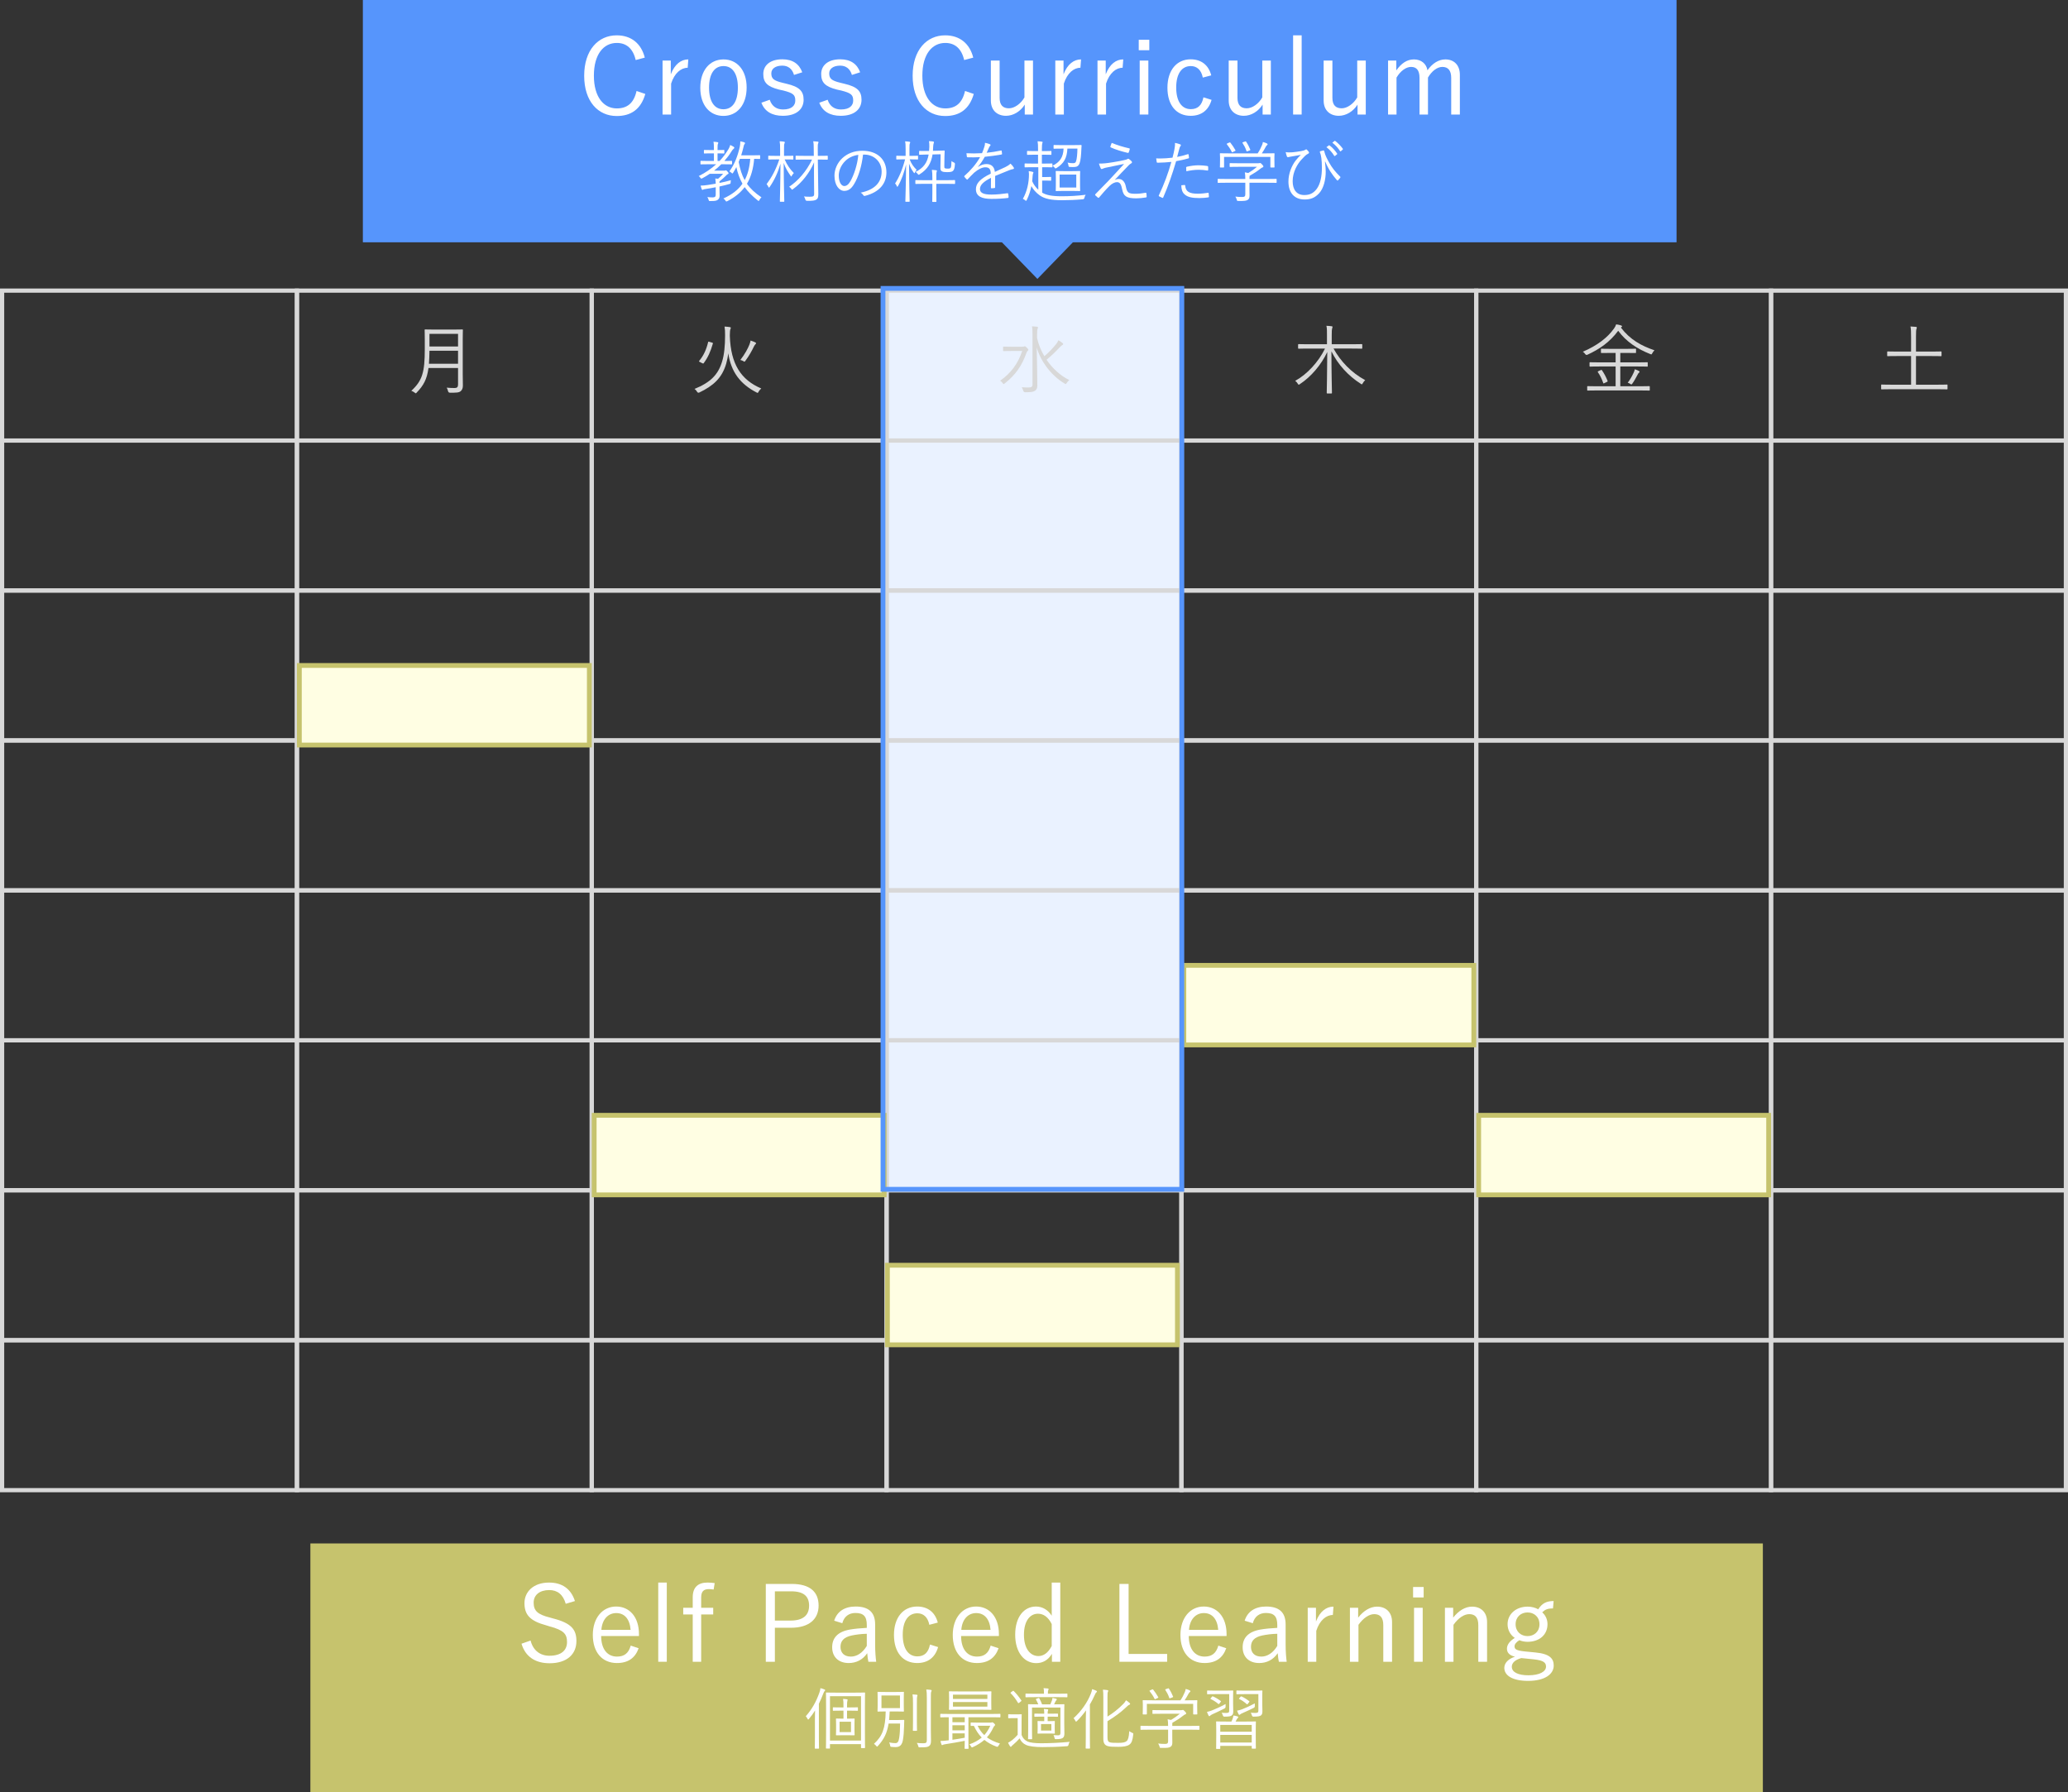 <?xml version="1.0" encoding="UTF-8"?><svg id="b" xmlns="http://www.w3.org/2000/svg" viewBox="0 0 485.038 420.293"><rect x="0" y="0" width="485.038" height="420.293" fill="#333333" stroke="none"/><defs><style>.d{stroke:#5695fc;}.d,.e{stroke-width:1.126px;}.d,.e,.f{stroke-miterlimit:10;}.d,.f{fill:none;}.e{fill:#fffee3;stroke:#c6c36d;}.g{fill:#5695fc;}.g,.h,.i,.j,.k{stroke-width:0px;}.h{fill:#c6c36d;}.i{fill:#d8d8d8;}.j{fill:#fff;}.k{fill:#eaf2ff;}.f{stroke:#d8d8d8;stroke-width:.985px;}</style></defs><g id="c"><polygon class="g" points="393.224 0 85.108 0 85.108 56.82 243.921 56.82 259.333 56.82 393.224 56.82 393.224 0"/><path class="j" d="m149.1,14.081c-.619-2.674-2.154-4.012-4.433-4.012-3.096,0-5.374,2.65-5.374,7.677,0,5.002,2.303,7.677,5.374,7.677,2.427,0,3.987-1.213,4.631-4.086l2.056.693c-1.04,3.616-3.368,5.176-6.711,5.176-4.383,0-7.627-3.442-7.627-9.436,0-6.018,3.269-9.485,7.627-9.485,3.442,0,5.77,1.957,6.587,5.226l-2.13.569Z"/><path class="j" d="m161.293,15.889c-1.56,0-3.096,1.238-3.888,3.714v7.256h-2.006v-12.655h1.932v3.219c.941-2.427,2.452-3.492,4.111-3.492l-.148,1.957Z"/><path class="j" d="m175.121,20.52c0,4.086-2.229,6.662-5.448,6.662-3.22,0-5.424-2.526-5.424-6.587,0-4.086,2.229-6.662,5.448-6.662,3.17,0,5.424,2.501,5.424,6.587Zm-8.816.025c0,3.269,1.263,5.077,3.368,5.077,2.105,0,3.393-1.783,3.393-5.077,0-3.244-1.263-5.052-3.368-5.052-2.13,0-3.393,1.808-3.393,5.052Z"/><path class="j" d="m186.231,17.573c-.421-1.437-1.387-2.18-2.749-2.18-1.634,0-2.576.743-2.576,1.808,0,1.213.545,1.708,2.601,2.204l1.015.248c2.898.693,3.962,1.659,3.962,3.739,0,2.13-1.585,3.765-4.878,3.765-2.477,0-4.26-.991-5.027-3.071l1.957-.694c.52,1.61,1.708,2.279,3.12,2.279,2.081,0,2.873-.966,2.873-2.081,0-1.337-.471-1.758-2.774-2.353l-1.015-.223c-2.848-.718-3.715-1.708-3.715-3.665,0-1.932,1.486-3.442,4.482-3.442,2.377,0,3.938,1.065,4.656,3.046l-1.932.619Z"/><path class="j" d="m199.812,17.573c-.421-1.437-1.387-2.18-2.749-2.18-1.634,0-2.576.743-2.576,1.808,0,1.213.545,1.708,2.601,2.204l1.015.248c2.898.693,3.962,1.659,3.962,3.739,0,2.13-1.585,3.765-4.878,3.765-2.477,0-4.26-.991-5.027-3.071l1.957-.694c.52,1.61,1.708,2.279,3.12,2.279,2.081,0,2.873-.966,2.873-2.081,0-1.337-.471-1.758-2.774-2.353l-1.015-.223c-2.848-.718-3.715-1.708-3.715-3.665,0-1.932,1.486-3.442,4.482-3.442,2.377,0,3.938,1.065,4.656,3.046l-1.932.619Z"/><path class="j" d="m226.14,14.081c-.619-2.674-2.154-4.012-4.433-4.012-3.096,0-5.374,2.65-5.374,7.677,0,5.002,2.303,7.677,5.374,7.677,2.427,0,3.987-1.213,4.631-4.086l2.056.693c-1.04,3.616-3.368,5.176-6.711,5.176-4.383,0-7.627-3.442-7.627-9.436,0-6.018,3.269-9.485,7.627-9.485,3.442,0,5.77,1.957,6.587,5.226l-2.13.569Z"/><path class="j" d="m242.283,26.86h-1.932v-2.328c-1.016,1.61-2.675,2.625-4.408,2.625-1.981,0-3.542-1.214-3.542-3.591v-9.361h2.056v8.742c0,1.734.817,2.452,2.179,2.452,1.288,0,2.773-1.041,3.641-2.551v-8.643h2.006v12.655Z"/><path class="j" d="m253.408,15.889c-1.56,0-3.096,1.238-3.888,3.714v7.256h-2.006v-12.655h1.932v3.219c.941-2.427,2.452-3.492,4.111-3.492l-.149,1.957Z"/><path class="j" d="m263.305,15.889c-1.56,0-3.096,1.238-3.888,3.714v7.256h-2.006v-12.655h1.932v3.219c.941-2.427,2.452-3.492,4.111-3.492l-.148,1.957Z"/><path class="j" d="m269.563,11.778h-2.477v-2.452h2.477v2.452Zm-.223,15.082h-2.031v-12.655h2.031v12.655Z"/><path class="j" d="m282.112,18.192c-.372-1.833-1.412-2.699-2.823-2.699-2.105,0-3.417,1.783-3.417,5.027,0,3.269,1.312,5.077,3.417,5.077,1.659,0,2.6-.916,2.972-2.773l1.907.594c-.694,2.427-2.377,3.74-4.904,3.74-3.343,0-5.448-2.477-5.448-6.587,0-4.111,2.179-6.662,5.448-6.662,2.427,0,4.186,1.288,4.829,3.764l-1.981.52Z"/><path class="j" d="m298.068,26.86h-1.932v-2.328c-1.016,1.61-2.675,2.625-4.408,2.625-1.981,0-3.542-1.214-3.542-3.591v-9.361h2.056v8.742c0,1.734.817,2.452,2.179,2.452,1.288,0,2.773-1.041,3.641-2.551v-8.643h2.006v12.655Z"/><path class="j" d="m305.297,26.86h-2.006V8.286h2.006v18.574Z"/><path class="j" d="m320.334,26.86h-1.932v-2.328c-1.016,1.61-2.675,2.625-4.408,2.625-1.981,0-3.542-1.214-3.542-3.591v-9.361h2.056v8.742c0,1.734.817,2.452,2.179,2.452,1.288,0,2.773-1.041,3.641-2.551v-8.643h2.006v12.655Z"/><path class="j" d="m327.495,16.508c1.164-1.635,2.477-2.576,4.136-2.576,1.709,0,2.922,1.015,3.17,2.551,1.115-1.56,2.551-2.551,4.21-2.551,2.006,0,3.393,1.312,3.393,3.616v9.312h-2.031v-8.593c0-1.783-.768-2.576-2.08-2.576-1.214,0-2.501.991-3.368,2.501v8.668h-1.981v-8.593c0-1.833-.743-2.576-1.981-2.576-1.164,0-2.477.916-3.417,2.501v8.668h-1.981v-12.655h1.932v2.303Z"/><path class="j" d="m168.765,37.749c.819-.851,1.513-1.797,2.112-2.806.158-.284.331-.646.394-.946.268.126.583.284.804.426.126.079.157.158.157.236,0,.063-.016.11-.11.173-.22.173-.41.426-.599.741-.457.741-1.009,1.466-1.624,2.175,1.15,0,1.576-.031,1.655-.031.126,0,.142.016.142.126v.583c0,.11-.016.126-.142.126-.079,0-.551-.032-1.954-.032h-.426c-.52.52-1.072,1.024-1.687,1.498h2.38c.126,0,.189,0,.268-.047.032-.016.079-.032.126-.032.063,0,.158.063.331.252.236.268.284.331.284.441,0,.094-.031.142-.142.189-.142.047-.205.095-.489.394-.504.489-.851.82-1.481,1.308-.032.11-.016.237-.016.378.883-.173,1.813-.394,2.68-.646-.031.158-.063.347-.063.52-.016.315-.016.299-.347.394-.709.205-1.482.394-2.27.567v.347c0,.788.032,1.309.032,1.781,0,.441-.095.709-.41.978-.331.252-.741.315-1.781.299-.3,0-.3.016-.378-.252-.079-.284-.189-.504-.315-.678.394.047.788.079,1.246.079.473,0,.725-.126.725-.615v-1.766c-.772.158-1.529.284-2.27.394-.331.047-.583.095-.646.142-.063.047-.126.079-.189.079-.079,0-.126-.031-.173-.142-.11-.284-.189-.552-.268-.852.552-.016,1.072-.063,1.703-.157.504-.063,1.15-.173,1.844-.3-.016-.488-.047-.867-.11-1.213l.662.063c.473-.394.852-.772,1.183-1.167h-3.137c-.552.378-1.135.725-1.75,1.056-.11.047-.173.079-.221.079-.079,0-.126-.063-.236-.205-.11-.174-.236-.3-.378-.394,1.608-.804,2.948-1.734,4.099-2.774h-1.577c-1.434,0-1.907.032-1.986.032-.11,0-.126-.016-.126-.126v-.583c0-.11.016-.126.126-.126.079,0,.552.031,1.986.031h1.041v-1.781h-.693c-1.104,0-1.45.032-1.529.032-.11,0-.126-.016-.126-.126v-.583c0-.11.016-.126.126-.126.079,0,.426.032,1.529.032h.693v-.158c0-.914-.016-1.355-.11-1.797.378.016.693.047.946.095.126.016.189.079.189.126,0,.126-.047.205-.094.315-.063.158-.079.426-.079,1.246v.173c1.041,0,1.387-.032,1.466-.032.11,0,.126.016.126.126v.583c0,.11-.016.126-.126.126-.079,0-.425-.032-1.466-.032v1.781h.473Zm9.52-.599c0,.11-.016.126-.126.126-.079,0-.394-.016-1.277-.032-.173,2.207-.741,4.288-1.687,5.848.772,1.119,1.86,2.144,3.405,3.184-.189.142-.347.363-.473.615-.079.158-.126.237-.189.237-.047,0-.11-.047-.221-.126-1.371-1.103-2.333-2.096-3.058-3.121-.915,1.229-2.16,2.301-4.035,3.278-.126.063-.205.095-.252.095-.079,0-.11-.047-.205-.189-.142-.236-.3-.378-.504-.52,2.112-.946,3.515-2.096,4.476-3.468-.662-1.182-1.135-2.506-1.434-3.893-.221.441-.473.883-.741,1.308-.079.126-.126.189-.189.189-.047,0-.11-.047-.221-.158-.157-.158-.331-.268-.488-.331,1.261-1.671,2.018-3.814,2.459-5.832.063-.331.126-.788.11-1.214.347.063.678.142.914.221.11.032.189.11.189.189,0,.095-.031.142-.126.268-.126.142-.173.378-.252.741-.142.599-.315,1.229-.52,1.86h2.617c1.245,0,1.624-.032,1.702-.032.11,0,.126.016.126.126v.631Zm-4.744.094l-.284.741c.331,1.703.741,3.074,1.403,4.256.646-1.198,1.135-2.79,1.308-4.997h-2.427Z"/><path class="j" d="m184.031,37.386c.615,1.371,1.292,2.317,2.16,3.2-.158.158-.331.362-.473.615-.079.126-.11.205-.142.205-.032,0-.063-.063-.142-.174-.693-1.009-1.15-1.702-1.624-3.026.016,4.887.142,8.732.142,8.985,0,.11-.016.126-.142.126h-.756c-.126,0-.142-.016-.142-.126,0-.252.126-4.098.142-8.795-.583,2.018-1.387,3.783-2.522,5.438-.063.094-.126.158-.174.158-.047,0-.094-.063-.142-.173-.11-.252-.284-.504-.41-.631,1.213-1.639,2.144-3.357,2.979-5.8h-.709c-1.277,0-1.671.031-1.765.031-.11,0-.126-.016-.126-.126v-.646c0-.11.016-.126.126-.126.094,0,.488.032,1.765.032h.898v-1.498c0-.946-.016-1.403-.11-1.923.378.016.694.047,1.009.095.126.016.205.063.205.126,0,.126-.047.205-.095.315-.079.173-.094.458-.094,1.356v1.529h.315c1.261,0,1.671-.032,1.75-.032.11,0,.126.016.126.126v.646c0,.11-.016.126-.126.126-.079,0-.488-.031-1.75-.031h-.173Zm10.12-.063c0,.11-.016.126-.126.126-.079,0-.552-.032-2.001-.032h-.205l.079,5.769c.016.867.032,1.766.032,2.364,0,.741-.11,1.009-.441,1.246-.362.252-.946.315-2.191.299q-.331,0-.41-.299c-.079-.315-.189-.536-.331-.725.552.063.851.063,1.371.063.851,0,1.041-.11,1.025-.741l-.032-3.783c-.016-1.024,0-2.27.016-3.546-.993,2.38-2.837,4.776-4.918,6.273-.126.095-.189.142-.236.142-.063,0-.11-.063-.205-.205-.158-.221-.315-.363-.489-.473,2.065-1.371,4.051-3.594,5.375-6.384h-1.718c-1.45,0-1.938.032-2.018.032-.11,0-.126-.016-.126-.126v-.678c0-.11.016-.126.126-.126.079,0,.567.032,2.018.032h2.128l-.016-1.513c0-.946-.016-1.403-.126-1.907.394.016.709.047,1.056.079.126.016.189.079.189.142,0,.11-.047.189-.095.299-.063.173-.095.457-.079,1.355l.016,1.545h.205c1.45,0,1.923-.032,2.001-.032.11,0,.126.016.126.126v.678Z"/><path class="j" d="m202.418,36.252c-.284,2.664-1.087,5.28-2.081,6.888-.678,1.151-1.387,1.624-2.317,1.624-1.182,0-2.301-1.292-2.301-3.578,0-1.45.662-2.995,1.828-4.083,1.167-1.088,2.743-1.75,4.729-1.75,3.531,0,5.627,2.064,5.627,5.075,0,2.569-1.592,4.634-5.012,5.501-.189.047-.3.016-.41-.173-.094-.158-.299-.394-.615-.583,3.121-.615,4.918-2.301,4.918-4.934,0-2.333-1.812-3.988-4.066-3.988h-.3Zm-4.177,1.513c-1.056,1.04-1.513,2.333-1.513,3.404,0,1.718.709,2.459,1.277,2.459.536,0,1.009-.347,1.466-1.15.804-1.419,1.639-3.862,1.844-6.163-1.229.157-2.317.693-3.074,1.45Z"/><path class="j" d="m215.323,37.276c0,.11-.016.126-.126.126-.095,0-.394-.031-1.418-.031h-.426c.394,1.04.946,1.781,1.639,2.458-.173.158-.284.363-.394.599-.047.126-.094.189-.142.189-.032,0-.079-.047-.142-.142-.504-.678-.819-1.277-1.103-2.112.016,4.713.142,8.606.142,8.843,0,.095-.016.11-.11.11h-.772c-.11,0-.126-.016-.126-.11,0-.236.142-4.098.173-8.638-.457,1.86-1.04,3.562-1.891,5.06-.063.11-.11.173-.158.173s-.095-.047-.126-.158c-.095-.252-.252-.488-.41-.615.914-1.387,1.734-3.294,2.349-5.658h-.504c-1.056,0-1.355.031-1.434.031-.11,0-.126-.016-.126-.126v-.615c0-.126.016-.142.126-.142.079,0,.378.032,1.434.032h.63v-1.529c0-.93-.016-1.387-.126-1.876.394.016.725.047,1.009.095.126.016.189.063.189.142,0,.11-.047.189-.094.284-.063.158-.079.441-.079,1.34v1.545h.473c1.024,0,1.324-.032,1.418-.032.11,0,.126.016.126.142v.615Zm8.685,5.737c0,.11-.016.126-.126.126-.079,0-.615-.031-2.175-.031h-2.096v2.002c0,1.513.016,2.049.016,2.128,0,.094,0,.11-.11.11h-.741c-.11,0-.126-.016-.126-.11,0-.095.031-.615.031-2.128v-2.002h-1.687c-1.561,0-2.096.031-2.191.031s-.11-.016-.11-.126v-.662c0-.11.016-.126.11-.126s.63.032,2.191.032h1.687v-.441c0-.93-.016-1.435-.11-1.986.363.016.709.047,1.025.095.094.016.157.063.157.142,0,.094-.063.189-.094.284-.047.189-.047.441-.047,1.45v.457h2.096c1.561,0,2.097-.032,2.175-.032.11,0,.126.016.126.126v.662Zm-2.522-4.051c0,.347.016.394.11.473.079.047.268.11.583.11.536,0,.646-.047.772-.173.126-.126.189-.52.221-1.607.158.142.347.252.568.347q.268.11.236.378c-.063.993-.221,1.356-.457,1.577-.221.205-.521.299-1.387.299-.552,0-.946-.047-1.135-.158-.347-.142-.441-.362-.426-.961l.047-3.074-1.892.047c-.331,2.081-1.198,3.499-3.026,4.65-.11.079-.173.11-.236.11s-.11-.047-.221-.189c-.126-.174-.299-.363-.504-.473,1.844-.93,2.727-2.112,3.074-4.083h-.378c-1.245.032-1.624.047-1.734.047s-.126-.016-.126-.126v-.646c0-.11.016-.126.126-.126s.489.032,1.734.016h.473c.032-.315.047-.63.063-.977,0-.489,0-.914-.095-1.324.331.016.725.032.977.079.126.031.205.079.205.158,0,.094-.047.22-.079.315-.047.142-.095.394-.11.772l-.047.946.725-.016c1.324-.016,1.812-.063,1.892-.063.094,0,.126.016.126.142-.032.394-.047.867-.047,1.277l-.032,2.254Z"/><path class="j" d="m233.406,43.912c0,.126-.031.173-.173.189-.158.031-.473.063-.678.063-.095,0-.142-.079-.142-.189,0-.693,0-1.466.016-2.27-1.734.867-2.585,1.671-2.585,2.617,0,.93.867,1.308,2.695,1.308,1.308,0,2.601-.158,3.751-.315.079-.016.142,0,.173.11.047.236.095.552.095.772,0,.142-.063.205-.126.221-1.119.142-2.412.221-3.893.221-2.207,0-3.641-.567-3.641-2.254,0-1.324.867-2.396,3.483-3.673-.031-1.072-.394-1.498-1.324-1.481-.678.016-1.576.41-2.585,1.276-.567.536-.946.946-1.497,1.529-.095.11-.158.11-.237.031-.157-.142-.425-.441-.551-.615-.047-.094-.063-.126.031-.221,1.435-1.245,2.743-2.774,3.657-4.382-.977.063-1.938.063-2.932.032-.126,0-.158-.047-.173-.158-.032-.189-.079-.536-.095-.788,1.151.063,2.38.063,3.657-.016.189-.473.41-.993.567-1.576.079-.268.142-.505.126-.852.457.079.914.221,1.182.347.158.079.158.237.032.347-.063.063-.158.173-.284.441-.189.394-.331.725-.536,1.198,1.104-.11,2.238-.284,3.326-.52.126-.032.158-.032.189.063.031.221.079.441.094.693,0,.11-.031.158-.205.189-1.246.22-2.585.394-3.846.52-.536.961-1.04,1.702-1.608,2.349l.016.031c.662-.473,1.355-.678,1.97-.678,1.167,0,1.86.615,1.986,1.844.772-.347,1.671-.756,2.459-1.135.457-.221.867-.473,1.198-.804.362.315.678.725.772.914.126.236,0,.331-.158.362-.189.032-.504.11-.867.252-1.198.504-2.191.867-3.342,1.355v2.648Z"/><path class="j" d="m244.428,45.173c.977.583,2.254.851,4.54.851,2.002,0,3.625-.095,5.674-.347-.158.221-.252.457-.299.709q-.063.331-.378.347c-1.702.157-3.231.22-4.886.22-2.538,0-4.067-.331-5.217-1.135-.867-.63-1.498-1.34-1.955-2.175-.221,1.088-.567,2.207-1.072,3.231-.079.142-.126.221-.189.221-.047,0-.11-.047-.205-.126-.158-.158-.363-.284-.536-.331.978-1.734,1.435-3.751,1.435-5.832,0-.205-.032-.441-.063-.678.315.031.678.11.914.173.142.031.189.079.189.142s-.016.126-.063.205-.095.315-.11.52c-.016.426-.063.883-.11,1.34.363.788.82,1.435,1.435,1.986v-5.281h-1.245c-1.324,0-1.766.032-1.844.032-.11,0-.126-.016-.126-.126v-.646c0-.126.016-.142.126-.142.079,0,.52.031,1.844.031h1.182v-2.081h-.757c-1.229,0-1.624.032-1.702.032-.11,0-.126-.016-.126-.126v-.662c0-.11.016-.126.126-.126.079,0,.473.032,1.702.032h.757v-.331c0-1.024-.016-1.418-.11-1.97.394.016.693.047.993.095.11.016.189.031.189.126,0,.079-.032.142-.079.268-.047.157-.094.52-.094,1.45v.363h.425c1.229,0,1.608-.032,1.687-.032.11,0,.126.016.126.126v.662c0,.11-.016.126-.126.126-.079,0-.457-.032-1.687-.032h-.425v2.081h.504c1.34,0,1.765-.031,1.844-.031.11,0,.126.016.126.142v.646c0,.11-.016.126-.126.126-.079,0-.504-.032-1.844-.032h-.441v2.301h1.04c.678,0,.867-.031.946-.031.11,0,.126.016.126.126v.662c0,.095-.016.11-.126.11-.079,0-.268-.032-.946-.032h-1.04v2.822Zm7.235-11.144c1.355,0,1.797-.032,1.875-.032.11,0,.142.032.142.142-.032.252-.032.504-.047.741-.047,1.387-.173,2.806-.426,3.436-.189.489-.504.788-1.04.835-.331.032-.741.032-1.198,0-.315,0-.315-.047-.378-.394-.032-.205-.095-.473-.205-.63.504.11.898.142,1.277.142s.583-.095.693-.378c.221-.536.331-1.797.347-3.042h-2.349c-.11,2.207-.804,3.468-2.554,4.556-.11.063-.189.094-.236.094-.079,0-.126-.047-.189-.157-.126-.189-.331-.363-.52-.473,1.718-.835,2.522-1.97,2.601-4.02h-.363c-1.355,0-1.781.032-1.86.032-.11,0-.126-.016-.126-.126v-.63c0-.11.016-.126.126-.126.079,0,.504.032,1.86.032h2.569Zm1.655,9.3c0,.946.032,1.277.032,1.355,0,.11-.016.126-.126.126-.095,0-.504-.031-1.734-.031h-2.033c-1.246,0-1.64.031-1.718.031-.11,0-.126-.016-.126-.126,0-.079.031-.41.031-1.355v-1.75c0-.946-.031-1.277-.031-1.356,0-.11.016-.126.126-.126.079,0,.473.032,1.718.032h2.033c1.229,0,1.639-.032,1.734-.032.11,0,.126.016.126.126,0,.079-.032.41-.032,1.356v1.75Zm-.882-2.396h-3.909v3.042h3.909v-3.042Z"/><path class="j" d="m261.03,38.048c1.261-.205,2.207-.394,2.932-.568.236-.063.363-.11.489-.189.063-.047.11-.063.189-.063.063,0,.095.032.173.079.189.142.41.315.583.504.079.079.11.189.11.237,0,.094-.063.205-.173.252-.189.095-.347.221-.552.41-1.135,1.151-2.207,2.301-3.326,3.484.315-.142.583-.221.93-.221.82,0,1.45.615,1.671,1.75.299,1.481.599,1.718,2.301,1.718.804,0,1.529-.095,2.333-.237.126-.031.174.016.189.158.031.189.063.504.063.772,0,.11-.063.158-.205.173-.709.126-1.529.205-2.254.205-2.27,0-2.963-.504-3.278-2.081-.221-1.119-.489-1.718-1.214-1.718-.504,0-1.167.299-1.781.914-.804.772-1.734,1.876-2.443,2.711-.063.063-.158.079-.252.016-.221-.173-.441-.378-.615-.552-.079-.079-.047-.205.032-.284,1.167-1.182,2.301-2.349,3.01-3.074.993-1.04,2.16-2.333,3.704-4.003-1.687.347-3.01.615-4.35.898-.331.079-.52.173-.646.221-.142.063-.189.079-.284.079-.079,0-.142-.063-.205-.189-.126-.252-.284-.646-.41-1.088,1.056,0,1.813-.079,3.279-.315Zm3.814-3.263c.142.032.158.079.126.237-.063.236-.158.551-.236.725-.032.079-.11.126-.205.11-1.34-.315-2.9-.772-4.003-1.292-.079-.031-.126-.094-.095-.205.063-.236.189-.536.315-.851,1.34.551,2.758.977,4.098,1.276Z"/><path class="j" d="m278.599,36.157c.126-.032.173,0,.189.11.031.189.063.457.079.646.016.158-.016.205-.158.237-1.024.284-1.892.488-2.853.646-.946,3.2-1.907,5.942-3.026,8.496-.063.142-.126.142-.236.094-.126-.047-.536-.236-.741-.347-.079-.047-.095-.126-.063-.205,1.308-2.774,2.207-5.233,2.947-7.866-1.024.11-2.112.173-3.184.189-.189,0-.22-.016-.252-.158-.032-.221-.079-.552-.126-.867.299.032.567.032.993.032.741,0,1.829-.063,2.837-.189.221-.835.347-1.403.457-1.986.079-.441.158-.961.126-1.481.441.079.93.221,1.261.362.079.032.126.095.126.173,0,.079-.047.158-.126.252-.11.142-.173.284-.252.615-.189.646-.331,1.292-.504,1.891.741-.126,1.624-.362,2.506-.646Zm-.788,7.219c.126,0,.158.031.173.157.11,1.419.993,1.892,2.979,1.892.804,0,1.687-.11,2.333-.205.126-.016.173-.016.189.11.032.189.063.536.063.756,0,.158-.047.189-.174.205-.488.079-1.308.158-2.064.158-1.703,0-2.759-.221-3.468-.867-.552-.473-.757-1.182-.772-2.128.268-.047.567-.079.741-.079Zm.394-4.051c0-.142.032-.189.205-.236.914-.205,1.828-.331,2.758-.331.646,0,1.34.079,1.955.158.189.032.221.079.236.173.016.158.032.489.016.694-.016.189-.063.236-.205.205-.678-.11-1.355-.173-2.018-.173-.978,0-1.955.142-2.9.347-.032-.268-.047-.646-.047-.835Z"/><path class="j" d="m299.425,42.761c0,.11-.016.126-.126.126-.079,0-.567-.032-2.049-.032h-4.193v1.64c0,.331.016.977.016,1.355,0,.552-.11.804-.426,1.024-.331.205-.725.284-2.191.252-.299,0-.299.016-.378-.3-.079-.236-.189-.536-.331-.725.552.063.993.095,1.64.095.457,0,.693-.11.693-.615v-2.727h-4.303c-1.481,0-1.97.032-2.049.032-.11,0-.126-.016-.126-.126v-.694c0-.11.016-.126.126-.126.079,0,.567.032,2.049.032h4.303c0-.694-.032-1.167-.11-1.561.299.047.567.094.804.158.757-.441,1.403-.898,2.049-1.45h-4.24c-1.481,0-1.97.031-2.049.031-.11,0-.126-.016-.126-.126v-.646c0-.11.016-.126.126-.126.079,0,.567.032,2.049.032h4.414c.252,0,.363-.016.41-.032.047-.016.095-.031.158-.031.095,0,.189.079.441.331.221.221.315.378.315.488s-.063.173-.158.205c-.158.047-.299.11-.662.41-.63.504-1.435,1.025-2.427,1.592-.016.11-.016.284-.016.536v.189h4.193c1.482,0,1.97-.032,2.049-.032.11,0,.126.016.126.126v.694Zm-.52-5.296c0,1.403.031,1.608.031,1.687,0,.11-.016.126-.142.126h-.709c-.11,0-.126-.016-.126-.126v-2.349h-10.86v2.349c0,.11-.016.126-.126.126h-.725c-.11,0-.126-.016-.126-.126,0-.094.031-.299.031-1.687v-.552c0-.536-.031-.772-.031-.867s.016-.11.126-.11c.095,0,.646.031,2.175.031h6.557c.441-.662.741-1.261,1.024-1.938.079-.173.158-.426.205-.725.347.079.678.205.93.331.126.063.173.126.173.205,0,.063-.031.126-.11.174-.094.063-.221.221-.299.362-.284.536-.552,1.009-.946,1.592h.662c1.545,0,2.096-.031,2.175-.031.126,0,.142.016.142.11,0,.079-.031.331-.031.772v.646Zm-10.624-4.02c.173-.079.221-.079.3.016.457.567.835,1.15,1.182,1.765.063.11.047.11-.142.205l-.425.205c-.11.047-.158.079-.205.079s-.063-.032-.095-.11c-.284-.599-.741-1.277-1.15-1.781-.063-.079-.047-.126.142-.205l.394-.174Zm3.72-.252c.157-.063.205-.063.268.032.394.583.725,1.229.978,1.86.047.11.031.11-.173.205l-.426.158c-.221.095-.252.095-.299-.047-.252-.772-.552-1.292-.914-1.86-.079-.11-.032-.142.142-.205l.426-.142Z"/><path class="j" d="m310.753,37.922c.142,1.041.189,1.703.189,2.349,0,1.813-.473,3.862-1.513,5.013-1.024,1.135-2.065,1.497-3.437,1.497-2.427,0-3.798-1.592-3.798-4.208,0-1.891.772-3.688,1.639-4.854.552-.709.914-1.056,1.277-1.403-.804.157-1.592.284-2.522.441-.252.047-.426.11-.536.11-.079,0-.173-.079-.221-.189-.079-.205-.205-.63-.284-1.009.426.095,1.056.079,1.561.047.583-.047,1.308-.158,2.065-.284.473-.095.772-.158,1.009-.331.126-.095.221-.11.315-.016.173.158.315.315.441.488.158.205.11.363-.094.458-.567.252-1.072.835-1.624,1.434-.898.978-2.034,2.837-2.034,5.028,0,2.002.946,3.247,2.711,3.247,1.198,0,2.096-.347,2.9-1.403.898-1.167,1.245-3.058,1.245-4.949,0-.946-.047-1.718-.126-2.317-.047-.331-.11-.615-.158-.835-.047-.158-.11-.299-.173-.488-.047-.174-.032-.237.094-.284.189-.063.489-.142.709-.189.11-.016.173.032.189.126.252,1.104.662,1.781,1.119,2.648.694,1.261,1.466,2.238,2.632,3.373.095.094.079.189-.016.299-.142.189-.299.363-.489.567-.094.095-.189.047-.284-.063-1.103-1.292-1.955-2.506-2.711-4.319l-.079.016Zm.93-3.83c.047-.032.095-.032.158.016.63.441,1.324,1.214,1.781,1.907.047.063.031.126-.032.173l-.457.378c-.079.063-.158.047-.205-.031-.425-.725-1.119-1.513-1.828-2.018l.583-.426Zm1.308-1.024c.063-.047.11-.063.173-.016.631.489,1.34,1.183,1.797,1.844.047.079.031.126-.047.189l-.426.378c-.063.063-.126.063-.189-.031-.394-.646-1.072-1.418-1.813-1.97l.504-.394Z"/><polygon class="g" points="243.316 51.673 256.631 51.673 249.974 58.541 243.316 65.408 236.659 58.541 230.002 51.673 243.316 51.673"/><rect class="k" x="207.104" y="67.634" width="70.088" height="211.266"/><rect class="f" x=".493" y="68.149" width="69.15" height="35.163"/><rect class="f" x="69.643" y="68.149" width="69.15" height="35.163"/><rect class="f" x="138.793" y="68.149" width="69.15" height="35.163"/><rect class="f" x="207.944" y="68.149" width="69.15" height="35.163"/><rect class="f" x="277.094" y="68.149" width="69.15" height="35.163"/><rect class="f" x="346.245" y="68.149" width="69.15" height="35.163"/><rect class="f" x="415.395" y="68.149" width="69.15" height="35.163"/><rect class="f" x=".493" y="103.312" width="69.15" height="35.163"/><rect class="f" x="69.643" y="103.312" width="69.15" height="35.163"/><rect class="f" x="138.793" y="103.312" width="69.15" height="35.163"/><rect class="f" x="207.944" y="103.312" width="69.15" height="35.163"/><rect class="f" x="277.094" y="103.312" width="69.15" height="35.163"/><rect class="f" x="346.245" y="103.312" width="69.15" height="35.163"/><rect class="f" x="415.395" y="103.312" width="69.15" height="35.163"/><rect class="f" x=".493" y="138.475" width="69.15" height="35.163"/><rect class="f" x="69.643" y="138.475" width="69.15" height="35.163"/><rect class="f" x="138.793" y="138.475" width="69.15" height="35.163"/><rect class="f" x="207.944" y="138.475" width="69.15" height="35.163"/><rect class="f" x="277.094" y="138.475" width="69.15" height="35.163"/><rect class="f" x="346.245" y="138.475" width="69.15" height="35.163"/><rect class="f" x="415.395" y="138.475" width="69.15" height="35.163"/><rect class="f" x=".493" y="173.638" width="69.15" height="35.163"/><rect class="f" x="69.643" y="173.638" width="69.15" height="35.163"/><rect class="f" x="138.793" y="173.638" width="69.15" height="35.163"/><rect class="f" x="207.944" y="173.638" width="69.15" height="35.163"/><rect class="f" x="277.094" y="173.638" width="69.15" height="35.163"/><rect class="f" x="346.245" y="173.638" width="69.15" height="35.163"/><rect class="f" x="415.395" y="173.638" width="69.15" height="35.163"/><rect class="f" x=".493" y="208.801" width="69.15" height="35.163"/><rect class="f" x="69.643" y="208.801" width="69.15" height="35.163"/><rect class="f" x="138.793" y="208.801" width="69.15" height="35.163"/><rect class="f" x="207.944" y="208.801" width="69.15" height="35.163"/><rect class="f" x="277.094" y="208.801" width="69.15" height="35.163"/><rect class="f" x="346.245" y="208.801" width="69.15" height="35.163"/><rect class="f" x="415.395" y="208.801" width="69.15" height="35.163"/><rect class="f" x=".493" y="243.964" width="69.15" height="35.163"/><rect class="f" x="69.643" y="243.964" width="69.15" height="35.163"/><rect class="f" x="138.793" y="243.964" width="69.15" height="35.163"/><rect class="f" x="207.944" y="243.964" width="69.15" height="35.163"/><rect class="f" x="277.094" y="243.964" width="69.15" height="35.163"/><rect class="f" x="346.245" y="243.964" width="69.15" height="35.163"/><rect class="f" x="415.395" y="243.964" width="69.15" height="35.163"/><rect class="f" x=".493" y="279.127" width="69.15" height="35.163"/><rect class="f" x="69.643" y="279.127" width="69.15" height="35.163"/><rect class="f" x="138.793" y="279.127" width="69.15" height="35.163"/><rect class="f" x="207.944" y="279.127" width="69.15" height="35.163"/><rect class="f" x="277.094" y="279.127" width="69.15" height="35.163"/><rect class="f" x="346.245" y="279.127" width="69.15" height="35.163"/><rect class="f" x="415.395" y="279.127" width="69.15" height="35.163"/><rect class="f" x=".493" y="314.29" width="69.15" height="35.163"/><rect class="f" x="69.643" y="314.29" width="69.15" height="35.163"/><rect class="f" x="138.793" y="314.29" width="69.15" height="35.163"/><rect class="f" x="207.944" y="314.29" width="69.15" height="35.163"/><rect class="f" x="277.094" y="314.29" width="69.15" height="35.163"/><rect class="f" x="346.245" y="314.29" width="69.15" height="35.163"/><rect class="f" x="415.395" y="314.29" width="69.15" height="35.163"/><rect class="h" x="72.798" y="361.947" width="340.671" height="58.346"/><path class="j" d="m132.693,376.099c-.644-2.229-2.006-3.219-3.863-3.219-2.278,0-3.665,1.164-3.665,2.947,0,1.907.916,2.773,3.789,3.492l.792.223c4.358,1.115,5.448,2.675,5.448,5.3,0,3.096-2.229,5.201-6.291,5.201-3.368,0-5.696-1.56-6.587-4.582l2.13-.743c.594,2.377,2.303,3.566,4.408,3.566,2.848,0,4.136-1.337,4.136-3.195,0-1.882-.718-2.798-4.086-3.69l-.718-.223c-3.962-1.065-5.176-2.551-5.176-5.25,0-2.526,1.981-4.804,5.771-4.804,2.947,0,5.102,1.362,6.067,4.334l-2.155.644Z"/><path class="j" d="m141,383.653c0,3.096,1.461,4.829,3.715,4.829,1.708,0,2.724-.792,3.219-2.576l1.857.619c-.817,2.278-2.452,3.467-5.102,3.467-3.417,0-5.646-2.477-5.646-6.588,0-4.037,2.328-6.662,5.473-6.662,3.096,0,5.349,2.402,5.349,6.464v.446h-8.866Zm6.909-1.437c-.198-2.551-1.436-3.938-3.368-3.938-1.957,0-3.319,1.535-3.492,3.938h6.86Z"/><path class="j" d="m156.394,389.695h-2.006v-18.574h2.006v18.574Z"/><path class="j" d="m167.379,372.756c-.396-.049-.768-.099-1.089-.099-1.288,0-1.833.569-1.833,1.981v2.402h2.823v1.56h-2.823v11.095h-1.981v-11.095h-2.229v-1.56h2.229v-2.477c0-2.303,1.213-3.442,3.467-3.442.495,0,1.065.049,1.684.124l-.248,1.51Z"/><path class="j" d="m185.683,371.443c4.259,0,6.315,1.833,6.315,5.077,0,3.194-2.254,5.201-6.488,5.201h-3.765v7.974h-2.13v-18.252h6.068Zm-3.938,8.594h3.666c2.997,0,4.358-1.288,4.358-3.492,0-2.179-1.238-3.368-4.21-3.368h-3.814v6.86Z"/><path class="j" d="m195.651,380.062c.693-2.204,2.501-3.318,5.027-3.318,3.046,0,4.582,1.337,4.582,4.21v4.631c0,1.808.124,3.17.248,4.111h-1.833c-.124-.569-.198-1.139-.272-2.006-1.065,1.56-2.6,2.303-4.334,2.303-2.452,0-3.888-1.486-3.888-3.69,0-2.155,1.238-3.641,4.161-4.161,1.139-.198,2.526-.322,3.962-.396v-.668c0-2.031-.768-2.823-2.674-2.823-1.511,0-2.65.817-3.071,2.402l-1.907-.595Zm7.652,3.071c-1.362.024-2.551.198-3.517.396-1.857.396-2.65,1.263-2.65,2.675,0,1.387.867,2.278,2.427,2.278,1.362,0,2.724-.817,3.739-2.501v-2.848Z"/><path class="j" d="m217.972,381.028c-.372-1.833-1.412-2.7-2.823-2.7-2.105,0-3.417,1.783-3.417,5.027,0,3.269,1.312,5.077,3.417,5.077,1.659,0,2.6-.916,2.972-2.773l1.907.594c-.694,2.427-2.377,3.74-4.904,3.74-3.343,0-5.448-2.477-5.448-6.588,0-4.111,2.179-6.662,5.448-6.662,2.427,0,4.186,1.288,4.829,3.764l-1.981.521Z"/><path class="j" d="m225.422,383.653c0,3.096,1.461,4.829,3.715,4.829,1.708,0,2.724-.792,3.219-2.576l1.857.619c-.817,2.278-2.452,3.467-5.102,3.467-3.417,0-5.646-2.477-5.646-6.588,0-4.037,2.328-6.662,5.473-6.662,3.096,0,5.349,2.402,5.349,6.464v.446h-8.866Zm6.909-1.437c-.198-2.551-1.436-3.938-3.368-3.938-1.957,0-3.319,1.535-3.492,3.938h6.86Z"/><path class="j" d="m248.681,389.695h-1.957v-1.857c-.892,1.461-2.13,2.179-3.69,2.179-2.773,0-4.928-2.476-4.928-6.662,0-4.26,2.13-6.612,4.879-6.612,1.511,0,2.823.792,3.69,2.155v-7.776h2.006v18.574Zm-2.006-8.841c-.817-1.659-1.957-2.427-3.22-2.427-1.857,0-3.293,1.659-3.293,4.953,0,3.293,1.511,4.978,3.393,4.978,1.238,0,2.278-.768,3.121-2.353v-5.151Z"/><path class="j" d="m264.708,387.863h9.039v1.833h-11.194v-18.252h2.155v16.419Z"/><path class="j" d="m278.82,383.653c0,3.096,1.461,4.829,3.715,4.829,1.708,0,2.724-.792,3.219-2.576l1.857.619c-.817,2.278-2.452,3.467-5.102,3.467-3.417,0-5.646-2.477-5.646-6.588,0-4.037,2.328-6.662,5.473-6.662,3.096,0,5.349,2.402,5.349,6.464v.446h-8.866Zm6.909-1.437c-.198-2.551-1.436-3.938-3.368-3.938-1.957,0-3.319,1.535-3.492,3.938h6.86Z"/><path class="j" d="m291.928,380.062c.693-2.204,2.501-3.318,5.027-3.318,3.046,0,4.582,1.337,4.582,4.21v4.631c0,1.808.124,3.17.248,4.111h-1.833c-.124-.569-.198-1.139-.272-2.006-1.065,1.56-2.6,2.303-4.334,2.303-2.452,0-3.888-1.486-3.888-3.69,0-2.155,1.238-3.641,4.161-4.161,1.139-.198,2.526-.322,3.962-.396v-.668c0-2.031-.768-2.823-2.674-2.823-1.511,0-2.65.817-3.071,2.402l-1.907-.595Zm7.652,3.071c-1.362.024-2.551.198-3.517.396-1.857.396-2.65,1.263-2.65,2.675,0,1.387.867,2.278,2.427,2.278,1.362,0,2.724-.817,3.739-2.501v-2.848Z"/><path class="j" d="m312.614,378.725c-1.56,0-3.096,1.238-3.888,3.714v7.256h-2.006v-12.655h1.932v3.219c.941-2.427,2.452-3.492,4.111-3.492l-.149,1.957Z"/><path class="j" d="m318.549,379.344c1.238-1.585,2.798-2.576,4.433-2.576,2.08,0,3.517,1.312,3.517,3.616v9.312h-2.056v-8.593c0-1.808-.768-2.576-2.13-2.576-1.188,0-2.551.892-3.69,2.501v8.667h-2.006v-12.655h1.932v2.303Z"/><path class="j" d="m333.909,374.613h-2.477v-2.452h2.477v2.452Zm-.223,15.082h-2.031v-12.655h2.031v12.655Z"/><path class="j" d="m340.834,379.344c1.238-1.585,2.798-2.576,4.433-2.576,2.08,0,3.517,1.312,3.517,3.616v9.312h-2.056v-8.593c0-1.808-.768-2.576-2.13-2.576-1.188,0-2.551.892-3.69,2.501v8.667h-2.006v-12.655h1.932v2.303Z"/><path class="j" d="m364.244,377.189c-1.288,0-1.857.272-2.526.917.792.693,1.238,1.684,1.238,2.773,0,2.526-1.932,4.136-4.681,4.136-.644,0-1.337-.124-1.907-.372-.743.421-1.139.966-1.139,1.412,0,.669.322.991,2.353,1.214l2.551.248c3.343.322,4.284,1.412,4.284,3.071,0,2.006-2.055,3.591-6.018,3.591-3.566,0-5.572-1.213-5.572-3.046,0-1.139.916-2.105,2.501-2.625-1.288-.297-1.882-.941-1.882-1.882,0-.892.594-1.733,1.833-2.526-1.065-.718-1.684-1.882-1.684-3.22,0-2.427,2.056-4.111,4.681-4.111.917,0,1.808.223,2.501.619.891-1.362,1.882-1.932,3.616-1.932l-.149,1.733Zm-7.429,11.64c-1.486.421-2.229,1.139-2.229,2.031,0,1.337,1.585,2.006,3.888,2.006,2.724,0,4.136-.917,4.136-2.031,0-.892-.496-1.461-2.873-1.708l-2.922-.297Zm-1.337-7.925c0,1.733,1.263,2.773,2.798,2.773s2.798-1.04,2.798-2.773-1.263-2.774-2.798-2.774-2.798,1.041-2.798,2.774Z"/><path class="j" d="m191.133,403.463c0-.615.016-1.529.032-2.333-.41.662-.883,1.309-1.418,1.955-.079.11-.142.158-.189.158-.063,0-.094-.047-.157-.173-.142-.284-.268-.457-.41-.599,1.482-1.687,2.428-3.389,3.184-5.517.142-.394.221-.694.252-1.072.331.079.646.173.93.299.11.047.189.095.189.173,0,.095-.047.142-.142.221s-.173.236-.315.599c-.315.835-.646,1.607-1.024,2.364v7.928c0,1.671.032,2.396.032,2.475,0,.11-.016.126-.126.126h-.741c-.11,0-.126-.016-.126-.126,0-.079.031-.804.031-2.475v-4.003Zm11.728,1.718c0,3.688.031,4.555.031,4.634,0,.11-.016.126-.126.126h-.693c-.11,0-.126-.016-.126-.126v-.804h-7.282v.914c0,.11-.016.126-.126.126h-.693c-.11,0-.126-.016-.126-.126,0-.079.031-.961.031-4.697v-4.587c0-2.632-.031-3.515-.031-3.609,0-.11.016-.126.126-.126.094,0,.646.031,2.207.031h4.508c1.56,0,2.112-.031,2.207-.031.11,0,.126.016.126.126,0,.095-.031,1.024-.031,3.452v4.697Zm-.915-7.409h-7.282v10.403h7.282v-10.403Zm-.725,3.294c0,.11-.016.126-.126.126-.079,0-.489-.031-1.75-.031h-.678v1.875h.268c.993,0,1.308-.031,1.387-.031.11,0,.126.016.126.126,0,.095-.032.378-.032,1.214v1.261c0,.867.032,1.151.032,1.229,0,.095-.016.11-.126.11-.079,0-.394-.016-1.387-.016h-1.356c-.993,0-1.292.016-1.387.016-.11,0-.126-.016-.126-.11s.032-.362.032-1.229v-1.261c0-.835-.032-1.119-.032-1.214,0-.11.016-.126.126-.126.094,0,.394.031,1.387.031h.252v-1.875h-.599c-1.261,0-1.671.031-1.765.031-.11,0-.126-.016-.126-.126v-.567c0-.11.016-.126.126-.126.094,0,.504.031,1.765.031h.599v-.126c0-1.009-.016-1.435-.095-1.875.331.016.646.047.898.094.11.016.173.047.173.126,0,.063-.031.158-.063.252-.047.158-.079.489-.079,1.371v.158h.678c1.261,0,1.671-.031,1.75-.031.11,0,.126.016.126.126v.567Zm-1.624,2.695h-2.679v2.428h2.679v-2.428Z"/><path class="j" d="m210.669,403.353c.914,0,1.182-.032,1.261-.032.126,0,.158.032.158.142-.031.63-.047.977-.047,1.466-.031,1.214-.11,2.238-.268,3.121-.189,1.072-.662,1.655-1.67,1.655-.3,0-.552,0-.962-.047-.299-.031-.299-.016-.362-.347-.032-.284-.126-.504-.252-.693.694.126,1.151.158,1.498.158.599,0,.757-.504.883-1.261.142-.883.205-2.033.205-3.326h-2.695c-.347,2.191-1.072,3.688-2.506,5.249-.095.11-.158.158-.205.158s-.11-.063-.205-.189c-.157-.205-.331-.331-.52-.457,2.002-1.844,2.664-3.641,2.758-7.598-1.292,0-1.718.032-1.797.032-.11,0-.126-.016-.126-.126,0-.079.032-.41.032-1.355v-1.671c0-.945-.032-1.276-.032-1.355,0-.11.016-.126.126-.126.079,0,.504.032,1.813.032h2.317c1.292,0,1.718-.032,1.812-.032.11,0,.126.016.126.126,0,.079-.032.41-.032,1.355v1.671c0,.946.032,1.277.032,1.355,0,.11-.016.126-.126.126-.094,0-.52-.032-1.812-.032h-1.403c-.032.725-.079,1.387-.142,2.002h2.144Zm.41-5.753h-4.334v2.963h4.334v-2.963Zm3.058,1.876c0-1.088-.016-1.592-.11-2.128.347.016.693.047.993.079.11.016.173.063.173.142,0,.079-.047.157-.079.252-.047.189-.063.489-.063,1.639v4.272c0,1.371.032,1.938.032,2.033,0,.11-.016.126-.142.126h-.709c-.11,0-.126-.016-.126-.126,0-.095.032-.662.032-2.033v-4.256Zm3.247-1.355c0-.946-.032-1.387-.126-1.923.378.016.741.047,1.056.095.126.016.205.079.205.142,0,.126-.063.189-.11.3-.063.173-.079.473-.079,1.371v7.739c0,.867.032,1.766.032,2.38,0,.662-.126,1.009-.457,1.245-.363.236-.678.299-2.16.299-.315,0-.284,0-.378-.331-.079-.284-.189-.504-.331-.709.551.063.93.079,1.529.079s.82-.11.82-.756v-9.93Z"/><path class="j" d="m234.642,402.612c0,.11-.016.126-.126.126-.079,0-.552-.032-2.002-.032h-5.375v5.375c0,1.292.032,1.829.032,1.907,0,.11-.016.126-.126.126h-.678c-.11,0-.126-.016-.126-.126,0-.079.032-.583.032-1.75-1.419.284-3.216.583-4.54.788-.315.047-.504.11-.567.142-.063.031-.126.079-.205.079-.063,0-.126-.079-.158-.189-.095-.252-.158-.489-.221-.788.489-.016.883-.032,1.355-.095l.583-.063v-5.407c-1.309,0-1.781.032-1.86.032-.11,0-.126-.016-.126-.126v-.583c0-.11.016-.126.126-.126.079,0,.567.032,2.001.032h9.852c1.45,0,1.923-.032,2.002-.032.11,0,.126.016.126.126v.583Zm-2.144-3.074c0,.914.031,1.213.031,1.308,0,.11-.016.126-.126.126-.079,0-.646-.031-2.238-.031h-5.233c-1.592,0-2.144.031-2.238.031-.11,0-.126-.016-.126-.126,0-.095.031-.394.031-1.308v-1.482c0-.898-.031-1.213-.031-1.292,0-.126.016-.142.126-.142.095,0,.646.031,2.238.031h5.233c1.592,0,2.16-.031,2.238-.031.11,0,.126.016.126.142,0,.079-.031.394-.031,1.292v1.482Zm-6.226,3.168h-2.885v1.167h2.885v-1.167Zm0,1.876h-2.885v1.198h2.885v-1.198Zm0,1.907h-2.885v1.498c.93-.126,1.939-.3,2.885-.473v-1.024Zm5.312-9.079h-8.07v1.009h8.07v-1.009Zm0,1.734h-8.07v1.072h8.07v-1.072Zm.741,4.823c.079,0,.173-.016.236-.032.063-.031.126-.047.189-.047.079,0,.142.032.363.221.236.221.284.3.284.378,0,.079-.032.158-.126.221-.11.079-.221.252-.347.52-.394.835-.867,1.561-1.45,2.191.819.599,1.828,1.088,3.073,1.45-.126.142-.268.331-.378.552q-.142.284-.41.189c-1.166-.426-2.096-.962-2.884-1.592-.757.662-1.655,1.214-2.68,1.687-.11.047-.173.079-.236.079s-.11-.063-.205-.221c-.142-.237-.268-.394-.41-.489,1.198-.426,2.144-.961,2.916-1.608-.757-.756-1.34-1.655-1.844-2.743-.41,0-.583.016-.63.016-.11,0-.126-.016-.126-.142v-.536c0-.11.016-.126.126-.126.079,0,.457.032,1.702.032h2.837Zm-3.026.741c.394.835.898,1.561,1.561,2.191.567-.63,1.024-1.355,1.403-2.191h-2.963Z"/><path class="j" d="m239.608,406.868c.315.788.709,1.198,1.419,1.544.583.236,1.639.394,3.137.394,2.018,0,4.397-.11,6.73-.331-.142.189-.221.426-.284.694q-.047.315-.363.331c-2.065.157-4.114.205-5.722.205-1.702,0-3.105-.158-3.862-.504-.725-.331-1.167-.804-1.513-1.544-.488.567-.93.977-1.561,1.529-.189.158-.299.252-.347.331-.047.095-.079.126-.158.126-.063,0-.126-.031-.189-.126-.158-.252-.315-.52-.457-.835.41-.221.646-.378.961-.615.441-.347.835-.725,1.292-1.245v-3.909h-1.056c-.788,0-.961.032-1.024.032-.126,0-.142-.016-.142-.126v-.693c0-.11.016-.126.142-.126.063,0,.236.031,1.024.031h.804c.788,0,.993-.031,1.072-.031.11,0,.126.016.126.126,0,.079-.032.489-.032,1.481v3.263Zm-2.112-10.293c.142-.11.173-.095.252-.032.646.631,1.245,1.372,1.797,2.207.063.094.047.126-.11.252l-.394.315c-.079.063-.142.079-.173.079-.047,0-.079-.047-.126-.11-.504-.835-1.041-1.576-1.687-2.207-.095-.095-.063-.126.079-.236l.363-.268Zm12.862,1.324c0,.11-.016.126-.126.126-.079,0-.615-.032-2.207-.032h-5.139c-1.608,0-2.144.032-2.238.032-.11,0-.126-.016-.126-.126v-.615c0-.11.016-.126.126-.126.095,0,.63.032,2.238.032h1.97v-.142c0-.52-.016-.867-.095-1.166.394.016.631.031,1.009.079.126.016.173.079.173.142,0,.11-.031.173-.079.252-.063.11-.079.268-.079.567v.268h2.238c1.592,0,2.128-.032,2.207-.032.11,0,.126.016.126.126v.615Zm-.741,6.226c0,1.103.032,1.907.032,2.396,0,.458-.079.804-.363,1.025-.284.205-.725.299-1.608.299-.252,0-.268-.016-.331-.268-.079-.315-.158-.504-.252-.678.378.032.741.047,1.072.047.41,0,.552-.142.552-.583v-5.927h-6.667v5.17c0,1.513.032,2.033.032,2.112,0,.126-.016.142-.126.142h-.709c-.11,0-.126-.016-.126-.142,0-.079.032-.536.032-2.081v-3.972c0-1.309-.032-1.797-.032-1.892,0-.11.016-.126.126-.126.079,0,.599.031,2.128.031h.142c-.158-.425-.331-.756-.52-1.087-.063-.11-.063-.142.079-.205l.457-.173c.142-.047.174-.031.237.063.236.426.441.852.646,1.403h1.939c.142-.299.252-.583.362-.882.063-.174.11-.378.142-.631.347.063.615.126.867.205.095.032.142.079.142.158,0,.079-.047.126-.095.173-.079.079-.158.189-.221.315l-.315.662h.142c1.529,0,2.065-.031,2.144-.031.11,0,.126.016.126.126,0,.095-.032.678-.032,1.986v2.365Zm-1.466-1.655c0,.11-.016.126-.142.126-.079,0-.488-.031-1.497-.031h-.788v1.056h.252c.946,0,1.214-.032,1.308-.032.11,0,.126.016.126.126,0,.095-.032.284-.032.993v.741c0,.694.032.898.032.978,0,.11-.016.126-.126.126-.094,0-.362-.032-1.308-.032h-1.198c-.93,0-1.214.032-1.309.032-.11,0-.126-.016-.126-.126,0-.079.032-.284.032-.978v-.741c0-.709-.032-.898-.032-.993,0-.11.016-.126.126-.126.095,0,.378.032,1.309.032h.142v-1.056h-.63c-1.087,0-1.481.031-1.561.031-.11,0-.126-.016-.126-.126v-.504c0-.095.016-.11.126-.11.079,0,.473.016,1.561.016h.63v-.031c0-.473-.016-.741-.094-1.088.315.016.63.047.867.079.11.016.158.063.158.126,0,.079-.016.126-.047.205-.063.142-.079.252-.079.552v.157h.788c1.009,0,1.418-.016,1.497-.016.126,0,.142.016.142.11v.504Zm-1.561,1.829h-2.427v1.529h2.427v-1.529Z"/><path class="j" d="m254.666,403.494c0-.63.032-1.592.047-2.396-.63.882-1.324,1.718-2.096,2.475-.095.094-.173.158-.221.158-.079,0-.126-.063-.189-.205-.11-.252-.252-.441-.41-.599,1.86-1.702,3.215-3.641,4.067-5.769.157-.394.252-.756.284-1.04.394.11.662.221.961.362.126.063.173.11.173.189,0,.079-.047.142-.142.205-.11.079-.205.237-.362.599-.331.741-.709,1.498-1.151,2.238v7.771c0,1.655.032,2.364.032,2.443,0,.11-.016.126-.126.126h-.757c-.126,0-.142-.016-.142-.126,0-.079.031-.788.031-2.443v-3.988Zm5.091,3.925c0,.757.126,1.041.615,1.183.394.11.993.11,1.97.11.961,0,1.529-.094,1.923-.425.315-.268.52-.914.599-2.333.189.158.426.3.694.41.284.11.268.126.236.41-.142,1.324-.378,1.986-.898,2.349-.536.394-1.435.52-2.585.52-1.261,0-2.065-.016-2.601-.205-.552-.205-.93-.615-.93-1.655v-9.772c0-.804-.016-1.277-.095-1.766.41.016.725.047,1.041.095.142.016.205.063.205.142,0,.11-.031.173-.079.284-.079.158-.095.378-.095,1.198v4.587c1.292-.804,2.554-1.781,3.736-2.995.221-.236.473-.552.615-.835.299.189.599.426.819.63.11.095.142.158.142.237,0,.094-.11.173-.236.221-.189.063-.441.299-.82.662-1.135,1.088-2.506,2.081-4.256,3.168v3.783Z"/><path class="j" d="m281.317,405.528c0,.11-.016.126-.126.126-.079,0-.567-.032-2.049-.032h-4.193v1.64c0,.331.016.977.016,1.355,0,.552-.11.804-.426,1.024-.331.205-.725.284-2.191.252-.299,0-.299.016-.378-.3-.079-.236-.189-.536-.331-.725.552.063.993.095,1.64.095.457,0,.693-.11.693-.615v-2.727h-4.303c-1.481,0-1.97.032-2.049.032-.11,0-.126-.016-.126-.126v-.694c0-.11.016-.126.126-.126.079,0,.567.032,2.049.032h4.303c0-.694-.032-1.167-.11-1.561.299.047.567.094.804.158.757-.441,1.403-.898,2.049-1.45h-4.24c-1.481,0-1.97.031-2.049.031-.11,0-.126-.016-.126-.126v-.646c0-.11.016-.126.126-.126.079,0,.567.032,2.049.032h4.414c.252,0,.363-.016.41-.032.047-.016.095-.031.158-.031.095,0,.189.079.441.331.221.221.315.378.315.488s-.063.173-.158.205c-.158.047-.299.11-.662.41-.63.504-1.435,1.025-2.427,1.592-.016.11-.016.284-.016.536v.189h4.193c1.482,0,1.97-.032,2.049-.032.11,0,.126.016.126.126v.694Zm-.52-5.296c0,1.403.031,1.608.031,1.687,0,.11-.016.126-.142.126h-.709c-.11,0-.126-.016-.126-.126v-2.349h-10.86v2.349c0,.11-.016.126-.126.126h-.725c-.11,0-.126-.016-.126-.126,0-.094.031-.299.031-1.687v-.552c0-.536-.031-.772-.031-.867s.016-.11.126-.11c.095,0,.646.031,2.175.031h6.557c.441-.662.741-1.261,1.024-1.938.079-.173.158-.426.205-.725.347.079.678.205.93.331.126.063.173.126.173.205,0,.063-.031.126-.11.174-.094.063-.221.221-.299.362-.284.536-.552,1.009-.946,1.592h.662c1.545,0,2.096-.031,2.175-.031.126,0,.142.016.142.11,0,.079-.031.331-.031.772v.646Zm-10.624-4.02c.173-.079.221-.079.3.016.457.567.835,1.15,1.182,1.765.063.11.047.11-.142.205l-.425.205c-.11.047-.158.079-.205.079s-.063-.032-.095-.11c-.284-.599-.741-1.277-1.15-1.781-.063-.079-.047-.126.142-.205l.394-.174Zm3.72-.252c.157-.063.205-.063.268.032.394.583.725,1.229.978,1.86.047.11.031.11-.173.205l-.426.158c-.221.095-.252.095-.299-.047-.252-.772-.552-1.292-.914-1.86-.079-.11-.032-.142.142-.205l.426-.142Z"/><path class="j" d="m287.186,400.657c-.898.457-1.892.93-2.837,1.355-.315.142-.426.252-.52.347-.063.063-.126.095-.189.095-.063,0-.126-.032-.173-.126-.142-.268-.268-.583-.378-.883.425-.079.772-.189,1.103-.315.898-.347,2.033-.851,3.263-1.529-.016.158-.016.378,0,.599q.016.315-.268.457Zm2.033-1.041c0,.662.031,1.309.031,1.687,0,.504-.079.788-.347.978-.236.189-.567.284-1.734.284q-.284,0-.362-.315c-.063-.236-.173-.441-.284-.599.457.047.678.047,1.072.047.615,0,.709-.157.709-.567v-3.846h-3.279c-1.292,0-1.687.031-1.781.031-.11,0-.126-.016-.126-.142v-.615c0-.11.016-.126.126-.126.095,0,.489.032,1.781.032h2.301c1.309,0,1.718-.032,1.797-.032.11,0,.126.016.126.126,0,.079-.031.362-.031,1.135v1.923Zm-4.949-1.734c.063-.079.126-.094.221-.063.599.252,1.213.615,1.812,1.072.095.079.11.095-.016.252l-.268.331c-.142.173-.173.189-.284.094-.521-.457-1.182-.851-1.781-1.135-.095-.047-.079-.079.047-.221l.268-.331Zm10.261,9.206c0,2.38.031,2.774.031,2.853,0,.11-.016.126-.126.126h-.725c-.11,0-.126-.016-.126-.126v-.52h-7.377v.583c0,.11-.016.126-.126.126h-.725c-.11,0-.126-.016-.126-.126,0-.095.031-.473.031-2.885v-1.403c0-1.435-.031-1.829-.031-1.907,0-.11.016-.126.126-.126.095,0,.63.031,2.207.031h1.261l.221-.504c.126-.315.189-.552.252-.914.331.047.709.126.978.221.11.047.158.095.158.158,0,.094-.047.158-.126.221-.094.063-.173.173-.236.299l-.268.52h2.412c1.577,0,2.128-.031,2.223-.031.11,0,.126.016.126.126,0,.079-.031.473-.031,1.702v1.577Zm-.946-2.585h-7.377v1.592h7.377v-1.592Zm0,2.349h-7.377v1.781h7.377v-1.781Zm2.475-7.235c0,.662.032,1.309.032,1.687,0,.504-.079.757-.347.978-.252.189-.615.268-1.75.284q-.284,0-.362-.284c-.063-.252-.173-.441-.284-.631.41.032.756.047,1.056.047.631,0,.741-.157.741-.567v-3.846h-3.247c-1.309,0-1.687.031-1.781.031-.11,0-.126-.016-.126-.142v-.615c0-.11.016-.126.126-.126.095,0,.473.032,1.781.032h2.254c1.292,0,1.734-.032,1.812-.032.11,0,.126.016.126.126,0,.079-.032.362-.032,1.135v1.923Zm-2.018.898c-.961.473-1.655.788-2.569,1.198-.331.157-.473.205-.583.315-.063.063-.142.126-.221.126-.063,0-.126-.095-.173-.174-.126-.252-.237-.488-.347-.819.331-.047.741-.158,1.198-.331.804-.299,1.702-.709,2.963-1.372-.016.142-.016.394,0,.599q.031.315-.268.457Zm-3.074-2.616c.11-.11.158-.095.252-.063.615.284,1.213.662,1.765,1.104.095.079.095.095-.016.236l-.284.363c-.126.173-.173.173-.268.094-.536-.504-1.104-.867-1.75-1.198-.11-.047-.11-.063.031-.236l.268-.299Z"/><path class="i" d="m108.53,87.589c0,.975.036,1.968.036,2.819,0,.621-.16.993-.497,1.312-.425.373-1.082.373-2.535.373q-.355,0-.443-.354c-.071-.301-.177-.603-.319-.833.621.053,1.082.089,1.862.089.55,0,.798-.213.798-.816v-3.883h-6.933c-.354,2.624-1.152,4.096-2.749,5.745-.106.124-.159.195-.23.195-.071,0-.142-.071-.284-.178-.248-.195-.532-.337-.762-.408,2.588-2.394,3.156-4.362,3.156-9.77v-2.163c0-1.525-.035-2.216-.035-2.323,0-.124.018-.142.142-.142.106,0,.674.035,2.323.035h4.043c1.649,0,2.216-.035,2.323-.035.124,0,.142.018.142.142,0,.106-.036.798-.036,2.323v7.873Zm-1.099-5.337h-6.702c-.018,1.17-.053,2.163-.124,3.049h6.826v-3.049Zm0-3.954h-6.702v2.961h6.702v-2.961Z"/><path class="i" d="m171.178,78.812c.213,6.525,2.589,10.266,7.376,12.288-.248.195-.479.479-.638.762-.089.195-.142.266-.23.266-.053,0-.142-.036-.266-.106-3.724-1.933-5.922-4.699-6.614-9.167-.106.922-.284,1.755-.496,2.482-.993,3.333-3.014,5.142-6.312,6.72q-.319.125-.496-.177c-.16-.284-.355-.496-.603-.674,3.777-1.542,5.55-3.369,6.472-6.436.479-1.561.691-3.635.691-6.152,0-.904-.018-1.348-.124-2.039.408.018.869.071,1.224.124.159.018.248.088.248.177,0,.124-.071.213-.124.354-.053.16-.089.479-.106,1.33v.248Zm-4.149,1.542c.177.053.213.089.177.195-.55,1.897-1.152,3.262-2.163,4.627-.071.089-.142.106-.301.018l-.656-.337c-.16-.071-.16-.142-.089-.23,1.029-1.241,1.667-2.642,2.092-4.397.036-.142.089-.124.284-.071l.656.195Zm10.16.373c-.071.071-.23.248-.354.514-.514,1.082-1.153,2.216-2.004,3.369-.106.142-.159.213-.23.213-.053,0-.124-.053-.266-.142-.213-.124-.461-.212-.692-.266,1.029-1.312,1.773-2.695,2.128-3.6.195-.514.248-.745.266-.958.39.125.851.302,1.099.426.16.088.195.142.195.213,0,.088-.053.142-.142.23Z"/><path class="i" d="m239.841,81.312c.177,0,.248-.018.337-.053.071-.035.106-.053.177-.053.106,0,.23.053.479.319.284.284.355.408.355.514,0,.088-.053.16-.142.23-.106.089-.213.213-.319.532-1.011,2.908-2.571,5.16-5.071,7.11-.124.106-.195.159-.248.159-.071,0-.142-.071-.249-.23-.177-.248-.372-.443-.585-.567,2.553-1.755,4.202-4.042,5.177-6.968h-2.535c-1.312,0-1.72.035-1.809.035-.124,0-.142-.018-.142-.142v-.798c0-.106.018-.125.142-.125.088,0,.497.036,1.809.036h2.624Zm3.404-2.021c.319,1.472.922,2.926,1.702,4.238,1.046-.869,1.897-1.773,2.801-2.89.23-.284.373-.549.497-.851.39.23.656.408.958.656.124.088.16.16.16.248,0,.106-.089.16-.213.23-.16.089-.39.284-.815.745-.78.833-1.72,1.755-2.873,2.695,1.418,2.074,3.315,3.776,5.337,4.77-.213.16-.425.39-.621.691-.106.16-.142.23-.23.23-.053,0-.124-.053-.266-.124-2.854-1.667-5.514-4.912-6.525-8.44.053,3.085.142,6.72.142,8.937,0,.567-.177,1.011-.638,1.259-.337.213-.869.301-2.199.301q-.354,0-.461-.354c-.089-.319-.213-.603-.373-.815.443.035,1.046.053,1.525.053.727,0,1.011-.16,1.011-.656v-11.738c0-.975-.018-1.454-.124-1.95.408.018.851.053,1.188.088.142.018.23.089.23.16,0,.142-.071.248-.106.373-.071.195-.106.532-.106,1.312v.833Z"/><path class="i" d="m312.774,81.737c1.631,2.961,4.149,5.638,7.429,7.411-.195.16-.408.426-.567.709-.089.177-.142.266-.231.266-.053,0-.124-.035-.248-.124-2.979-1.897-5.373-4.557-6.879-7.606,0,4.716.124,9.291.124,9.734,0,.124-.018.142-.142.142h-.922c-.142,0-.159-.018-.159-.142,0-.443.106-4.894.124-9.575-1.454,3.05-3.794,5.798-6.437,7.536-.124.088-.195.124-.248.124-.089,0-.124-.071-.23-.23-.177-.301-.373-.497-.603-.674,2.766-1.507,5.497-4.468,6.986-7.571h-3.794c-1.702,0-2.27.035-2.358.035-.142,0-.16-.018-.16-.16v-.762c0-.142.018-.16.16-.16.088,0,.656.036,2.358.036h4.255v-2.181c0-.833.018-1.489-.124-2.146.443.018.869.053,1.224.106.124.018.213.071.213.142,0,.142-.071.248-.106.39-.053.213-.089.532-.089,1.489v2.199h4.646c1.702,0,2.27-.036,2.376-.036.124,0,.142.018.142.16v.762c0,.142-.018.16-.142.16-.106,0-.674-.035-2.376-.035h-4.22Z"/><path class="i" d="m387.533,82.837c-.106.195-.142.266-.23.266-.071,0-.142-.036-.284-.089-2.997-1.188-5.585-2.873-7.482-5.443-1.986,2.66-4.362,4.309-7.234,5.621q-.301.124-.497-.16c-.159-.248-.354-.425-.567-.549,3.369-1.437,5.816-3.316,7.305-5.426.284-.425.39-.603.514-.993.408.053.816.124,1.135.248.16.053.249.124.249.23,0,.053-.036.106-.125.16-.071.035-.124.071-.159.106,2.163,2.837,4.805,4.291,7.89,5.337-.177.16-.39.425-.514.691Zm-.585,8.617c0,.124-.018.142-.142.142-.089,0-.674-.035-2.394-.035h-9.61c-1.72,0-2.287.035-2.394.035-.124,0-.142-.018-.142-.142v-.763c0-.124.018-.142.142-.142.106,0,.674.035,2.394.035h4.131v-4.645h-3.528c-1.755,0-2.34.035-2.447.035-.124,0-.142-.018-.142-.142v-.745c0-.125.018-.142.142-.142.106,0,.691.036,2.447.036h3.528v-2.216h-1.082c-1.596,0-2.128.018-2.216.018-.124,0-.142-.018-.142-.124v-.745c0-.124.018-.142.142-.142.088,0,.621.036,2.216.036h3.493c1.596,0,2.127-.036,2.234-.036.124,0,.142.018.142.142v.745c0,.106-.018.124-.142.124-.106,0-.638-.018-2.234-.018h-1.312v2.216h3.848c1.773,0,2.358-.036,2.447-.036.125,0,.142.018.142.142v.745c0,.16,0,.142-.142.142-.088,0-.673-.035-2.447-.035h-3.848v4.645h4.38c1.72,0,2.305-.035,2.394-.035.124,0,.142.018.142.142v.763Zm-11.542-4.646c.195-.089.23-.106.319.018.55.798.94,1.542,1.312,2.465.053.124.053.177-.142.266l-.55.266c-.248.124-.266.142-.319-.018-.373-1.046-.727-1.755-1.259-2.536-.071-.106-.053-.142.159-.248l.479-.213Zm8.972.621c-.089.071-.16.177-.284.425-.408.78-.815,1.525-1.259,2.128-.106.124-.142.177-.213.177-.053,0-.124-.036-.248-.124-.177-.124-.408-.249-.603-.284.567-.745,1.011-1.525,1.401-2.376.142-.319.213-.514.266-.78.39.124.674.249.904.373.142.088.213.142.213.23,0,.106-.088.16-.177.23Z"/><path class="i" d="m456.778,91.17c0,.124-.018.142-.142.142-.088,0-.638-.035-2.287-.035h-10.709c-1.649,0-2.199.035-2.287.035-.124,0-.142-.018-.142-.142v-.851c0-.124.018-.142.142-.142.088,0,.638.036,2.287.036h4.592v-6.72h-2.961c-1.809,0-2.412.035-2.5.035-.124,0-.142-.018-.142-.142v-.833c0-.124.018-.142.142-.142.088,0,.691.036,2.5.036h2.961v-3.422c0-1.241-.018-1.809-.142-2.465.461.018.922.053,1.276.089.124.018.213.071.213.16,0,.106-.036.195-.089.337-.071.177-.106.603-.106,1.844v3.458h3.369c1.791,0,2.394-.036,2.482-.036.124,0,.142.018.142.142v.833c0,.124-.018.142-.142.142-.089,0-.692-.035-2.482-.035h-3.369v6.72h4.965c1.649,0,2.199-.036,2.287-.036.124,0,.142.018.142.142v.851Z"/><rect class="e" x="70.21" y="156.057" width="68.016" height="18.66"/><rect class="e" x="139.361" y="261.546" width="68.016" height="18.66"/><rect class="e" x="208.14" y="296.709" width="68.016" height="18.66"/><rect class="e" x="277.661" y="226.383" width="68.016" height="18.66"/><rect class="e" x="346.812" y="261.546" width="68.016" height="18.66"/><rect class="d" x="207.104" y="67.634" width="70.088" height="211.266"/></g></svg>